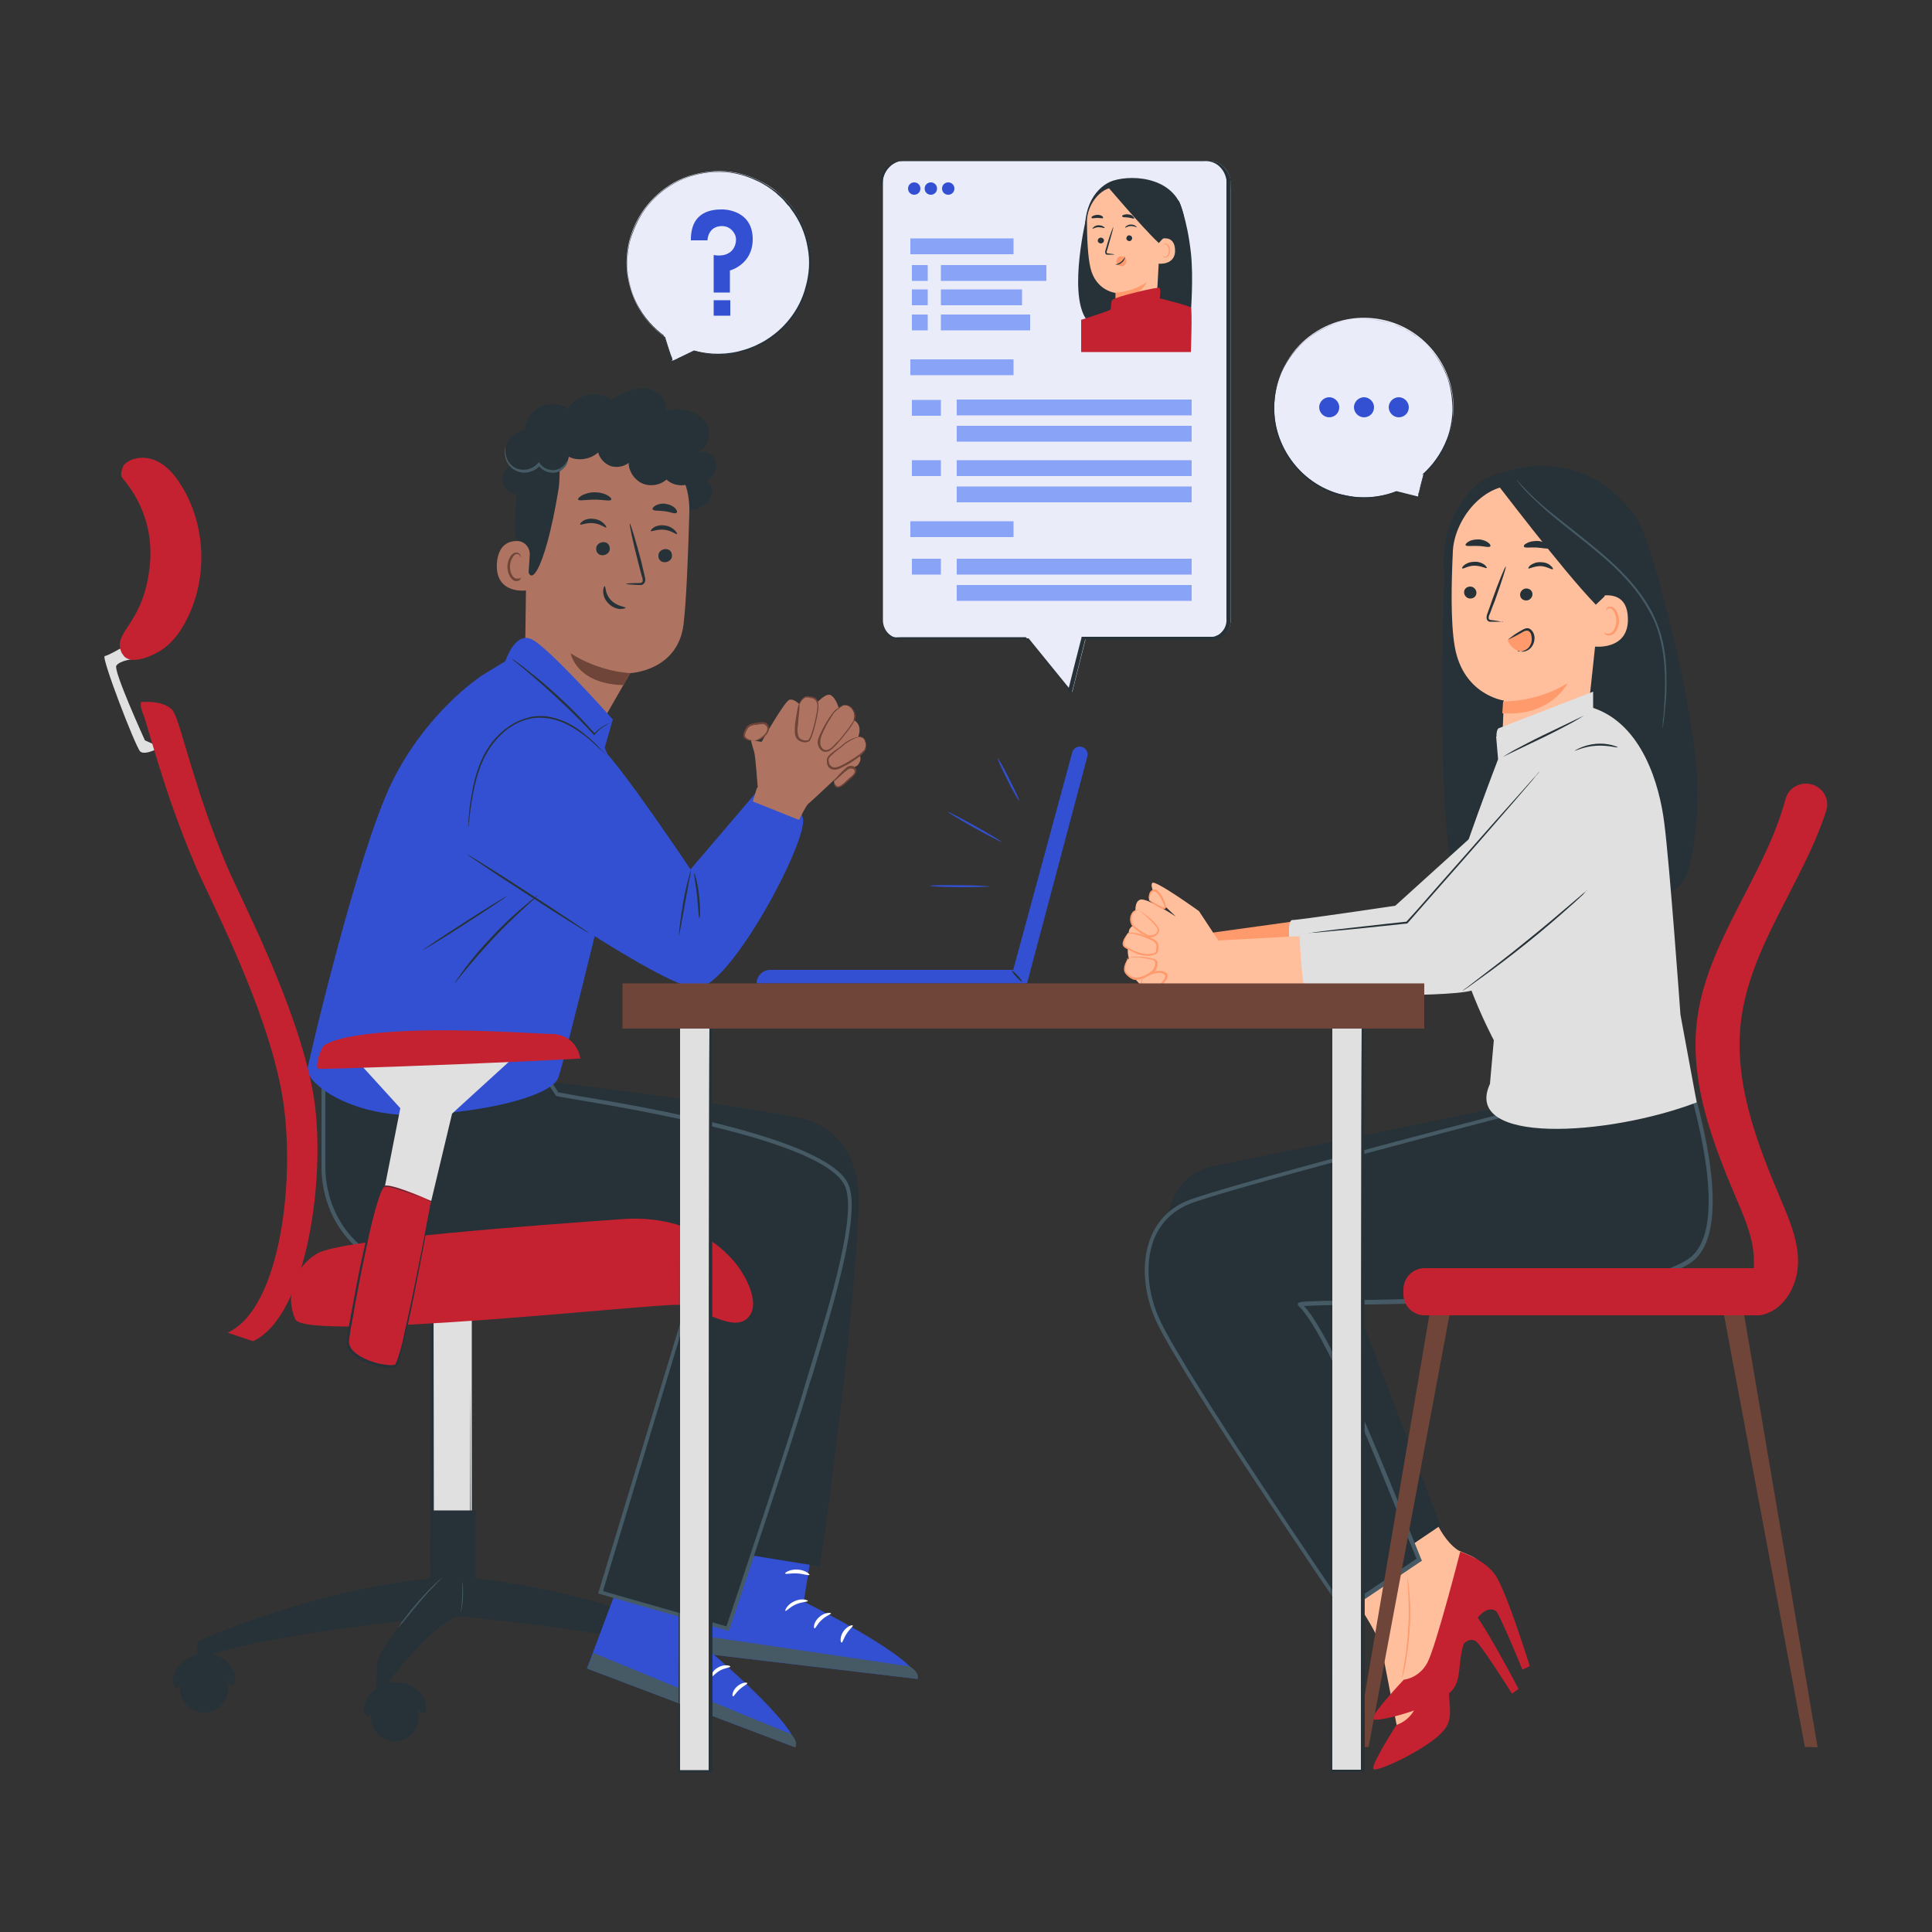 <?xml version="1.0" encoding="UTF-8"?>
<svg id="Speech_Bubble" xmlns="http://www.w3.org/2000/svg" version="1.1" viewBox="0 0 500 500">
  <rect x="0" y="0" width="500" height="500" fill="#333333" stroke="none"/>
  <!-- Generator: Adobe Illustrator 29.0.0, SVG Export Plug-In . SVG Version: 2.1.0 Build 186)  -->
  <defs>
    <style>
      .st0 {
        fill: #c52231;
      }

      .st1 {
        fill: #263238;
      }

      .st2 {
        fill: #fff;
      }

      .st3 {
        fill: #e0e0e0;
      }

      .st4 {
        fill: #89a3f7;
      }

      .st5 {
        fill: #ae7461;
      }

      .st6 {
        fill: #455a64;
      }

      .st7 {
        fill: #6f4439;
      }

      .st8 {
        fill: #ffbf9d;
      }

      .st9 {
        fill: #eaecf9;
      }

      .st10 {
        fill: #3250d1;
      }

      .st11 {
        fill: #ebebeb;
      }

      .st12 {
        fill: #ff9a6c;
      }

      .st13 {
        fill: #ff725e;
      }
    </style>
  </defs>
  <g>
    <g>
      <path class="st9" d="M228.5,47.6v112.9c0,2.6,2,4.7,4.4,4.7h33.3l11.3,13.9,3.5-13.9h33.1c2.4,0,4.4-2.1,4.4-4.7V47.6c0-3.3-2.5-6-5.6-6h-78.9c-3.1,0-5.6,2.7-5.6,6Z"/>
      <path class="st1" d="M228.5,47.6s0,0,0-.3c0-.2,0-.5,0-.8.1-.7.4-1.9,1.4-3,.5-.6,1.1-1.1,1.9-1.5.8-.4,1.8-.5,2.9-.5,2.1,0,4.6,0,7.3,0,11,0,27,0,46.7,0,4.9,0,10.1,0,15.5,0,2.7,0,5.4,0,8.2,0,1.4,0,2.9.4,4,1.4,1.1,1,1.9,2.4,2.1,3.8.1.8,0,1.5,0,2.2,0,.7,0,1.5,0,2.2,0,1.5,0,3,0,4.5,0,3,0,6,0,9.1,0,6.2,0,12.5,0,19.1,0,13,0,26.7,0,40.9,0,7.1,0,14.3,0,21.6,0,3.7,0,7.4,0,11.1v2.8c0,.9-.1,2-.6,2.8-.5.9-1.2,1.6-2.1,2.1-.4.2-.9.4-1.4.4-.5,0-1,0-1.4,0-11,0-21.8,0-32.3,0l.2-.2c-1.2,4.7-2.3,9.4-3.5,13.9v.5c-.1,0-.4-.4-.4-.4-3.9-4.8-7.6-9.4-11.3-13.9h.2c-11.1,0-21.9,0-32.2,0-.6,0-1.3,0-2,0-.7-.1-1.3-.4-1.8-.8-1.1-.8-1.8-2-2-3.3,0-.7,0-1.3,0-1.9,0-.6,0-1.2,0-1.9,0-1.2,0-2.5,0-3.7,0-4.9,0-9.7,0-14.3,0-18.6,0-34.9,0-48.6,0-13.6,0-24.4,0-31.9,0-3.7,0-6.6,0-8.5,0-1,0-1.7,0-2.2,0-.5,0-.7,0-.7,0,0,0,.3,0,.7,0,.5,0,1.2,0,2.2,0,1.9,0,4.8,0,8.5,0,7.4,0,18.3,0,31.9,0,13.6,0,30,0,48.6,0,4.6,0,9.4,0,14.3,0,2.4,0,5,0,7.4.2,1.2.8,2.3,1.8,3,.5.4,1.1.6,1.6.7.6.1,1.2,0,1.9,0,10.3,0,21,0,32.2,0h.1s0,0,0,0c3.7,4.5,7.5,9.2,11.3,13.9h-.4c1.1-4.5,2.3-9.1,3.5-13.8v-.2s.2,0,.2,0c10.5,0,21.3,0,32.3,0,.5,0,.9,0,1.4,0,.4,0,.9-.2,1.3-.4.8-.4,1.4-1.1,1.8-1.8.4-.8.6-1.7.5-2.6v-2.8c0-3.7,0-7.4,0-11.1,0-7.3,0-14.5,0-21.6,0-14.2,0-27.9,0-40.9,0-6.5,0-12.9,0-19.1,0-3.1,0-6.1,0-9.1,0-1.5,0-3,0-4.5,0-.7,0-1.5,0-2.2,0-.7,0-1.5,0-2.1-.2-1.4-.9-2.7-1.9-3.6-1-.9-2.4-1.4-3.8-1.3-2.8,0-5.5,0-8.2,0-5.4,0-10.5,0-15.5,0-19.7,0-35.7,0-46.7,0-2.8,0-5.2,0-7.3,0-1.1,0-2,0-2.8.4-.8.4-1.4.9-1.9,1.4-1,1.1-1.3,2.2-1.4,2.9-.1.7-.1,1.1-.1,1.1Z"/>
    </g>
    <path class="st10" d="M238.2,48.8c0,.9-.7,1.6-1.6,1.6s-1.6-.7-1.6-1.6.7-1.6,1.6-1.6,1.6.7,1.6,1.6Z"/>
    <path class="st10" d="M242.5,48.8c0,.9-.7,1.6-1.6,1.6s-1.6-.7-1.6-1.6.7-1.6,1.6-1.6,1.6.7,1.6,1.6Z"/>
    <path class="st10" d="M247,48.8c0,.9-.7,1.6-1.6,1.6s-1.6-.7-1.6-1.6.7-1.6,1.6-1.6,1.6.7,1.6,1.6Z"/>
    <rect class="st4" x="235.6" y="61.7" width="26.7" height="4.1"/>
    <rect class="st4" x="235.6" y="93" width="26.7" height="4.1"/>
    <rect class="st4" x="235.6" y="134.9" width="26.7" height="4.1"/>
    <rect class="st4" x="243.5" y="68.6" width="27.3" height="4.1"/>
    <rect class="st4" x="236" y="68.6" width="4.1" height="4.1"/>
    <rect class="st4" x="247.6" y="125.9" width="60.8" height="4.1"/>
    <rect class="st4" x="247.6" y="119.1" width="60.8" height="4.1"/>
    <rect class="st4" x="236" y="119.1" width="7.5" height="4.1"/>
    <rect class="st4" x="247.6" y="151.4" width="60.8" height="4.1"/>
    <rect class="st4" x="247.6" y="144.6" width="60.8" height="4.1"/>
    <rect class="st4" x="236" y="144.6" width="7.5" height="4.1"/>
    <rect class="st4" x="247.6" y="110.2" width="60.8" height="4.1"/>
    <rect class="st4" x="247.6" y="103.4" width="60.8" height="4.1"/>
    <rect class="st4" x="236" y="103.5" width="7.5" height="4.1"/>
    <rect class="st4" x="243.5" y="74.9" width="21" height="4.1"/>
    <rect class="st4" x="236" y="74.9" width="4.1" height="4.1"/>
    <rect class="st4" x="243.5" y="81.4" width="23.1" height="4.1"/>
    <rect class="st4" x="236" y="81.4" width="4.1" height="4.1"/>
    <g>
      <rect class="st11" x="281" y="64" width="27.2" height="27.2"/>
      <path class="st1" d="M305.1,52s2.1,4.5,3.1,13.4c.7,6.3,0,15.2,0,15.2,0,0-26.9,2.4-27.3,1.7-4.4-7.1.3-26.3.3-26.3l24-4Z"/>
      <g>
        <path class="st1" d="M305.6,64.2c-2,6.2-6.7,9.1-6.7,9.1,0,0-14.3,3.8-17.1-6.8-2.8-10.5.6-16.7,4.8-19.1,3.5-2.1,14.9-2.6,18.7,5.1,0,0,2.9,6,.3,11.8Z"/>
        <g>
          <g>
            <path class="st8" d="M298.7,51.1l-7.8-3-2,.3c-4.5,0-7.6,5.1-7.6,8.8,0,4.1.2,9.1.9,12.1,1.4,6,6.5,6.5,6.5,6.5,0,0,0,5,0,7l10.5-2.5,1.5-27.1c0-1.1-.9-2-2.1-2Z"/>
            <path class="st12" d="M288.8,75.7s4.1,0,8-2.7c0,0-1.9,4.4-8,4.2v-1.5Z"/>
          </g>
          <path class="st1" d="M284.1,62.3c0,.4.4.7.8.7.4,0,.8-.3.8-.8,0-.4-.4-.7-.8-.7-.4,0-.8.3-.8.8Z"/>
          <path class="st1" d="M282.8,59.2c.1,0,.7-.4,1.5-.4.8,0,1.5.3,1.6.2,0,0,0-.2-.4-.4-.3-.2-.7-.3-1.3-.3-.5,0-1,.3-1.2.5-.2.2-.3.4-.3.4Z"/>
          <path class="st1" d="M288.3,65.8s-.5-.1-1.4-.2c-.2,0-.4,0-.5-.2,0-.2,0-.4.1-.6.2-.5.3-1.1.5-1.7.7-2.4,1.2-4.3,1.1-4.4,0,0-.8,1.9-1.5,4.3-.2.6-.3,1.2-.5,1.7,0,.2-.2.5,0,.9,0,.2.2.3.4.3.1,0,.3,0,.4,0,.9,0,1.4,0,1.4,0Z"/>
          <path class="st1" d="M282.5,56.4c.2.2.8,0,1.5,0,.8,0,1.4.2,1.5,0,0,0,0-.3-.3-.5-.3-.2-.7-.3-1.2-.3-.5,0-1,.2-1.2.3-.3.2-.4.4-.3.5Z"/>
          <path class="st1" d="M293,61.6c0,.4-.3.8-.7.8-.4,0-.8-.3-.8-.7,0-.4.3-.8.7-.8.4,0,.8.3.8.7Z"/>
          <path class="st1" d="M294.2,58.8c0,.1-.7-.3-1.5-.3-.8,0-1.4.5-1.5.4,0,0,0-.2.3-.4.3-.2.7-.4,1.2-.4.5,0,1,.2,1.2.4.3.2.4.4.3.4Z"/>
          <path class="st1" d="M293.6,56.5c-.2.2-.8-.1-1.6-.2-.8-.1-1.4,0-1.6-.3,0-.1,0-.3.4-.4.3-.1.8-.2,1.3-.1.5,0,1,.3,1.2.6.2.2.3.4.2.5Z"/>
          <g>
            <path class="st8" d="M299.6,63.5c0-.5.4-1.6.9-1.7,1.2-.3,3.4-.3,3.6,2.7.3,4.2-4.3,3.8-4.3,3.7,0,0,0-3.2-.1-4.7Z"/>
            <path class="st12" d="M301.1,66.4s0,0,.2,0c.1,0,.3,0,.5,0,.4-.2.7-.9.7-1.7,0-.4-.1-.7-.3-1-.1-.3-.4-.5-.6-.5-.2,0-.4.1-.4.2,0,.1,0,.2,0,.2,0,0,0,0,0-.2,0,0,0-.2.1-.3,0,0,.2-.1.4-.1.3,0,.6.3.8.6.2.3.3.7.3,1.1,0,.8-.3,1.7-.9,1.9-.3,0-.5,0-.7,0-.1,0-.2-.2-.2-.2Z"/>
          </g>
          <path class="st1" d="M300.9,61.8l-1,1.1c-4.6-4.3-14.2-15.8-13.7-15.1,0,0,3.6-.7,7-.1,3.4.5,9.9,2.2,9.8,6.2,0,4-2.1,8-2.1,8Z"/>
        </g>
        <path class="st12" d="M288.9,67.7c0,.7.7,1.2,1.4,1.2.7,0,1.2-.7,1.2-1.4,0-.7-.7-1.2-1.4-1.2-.7,0-1.2.7-1.2,1.4Z"/>
        <path class="st1" d="M291.2,66.3c0,0-.3.8-1,1.4-.7.6-1.5.7-1.5.8,0,0,.2,0,.5,0,.3,0,.8-.2,1.2-.6.4-.3.6-.8.7-1.1.1-.3,0-.5,0-.5Z"/>
      </g>
      <path class="st0" d="M279.7,82.8s7.2-2.3,7.6-2.6c.4-.3,0-1.8.6-2.6.7-.8,12-3.5,12.2-3.1.4,1,0,2.7,0,2.7,0,0,7.7,1.9,8.1,2.4.4.5,0,11.5,0,11.5h-28.4v-8.4Z"/>
    </g>
  </g>
  <g>
    <path class="st10" d="M256.3,229.4c0,.1-3.5.2-7.8.2-4.3,0-7.8-.2-7.8-.4,0-.1,3.5-.2,7.8-.1,4.3,0,7.8.2,7.8.4Z"/>
    <path class="st10" d="M259.2,217.9c0,.1-3.2-1.5-7.1-3.7-3.8-2.1-6.9-4-6.8-4.1,0-.1,3.2,1.5,7.1,3.7,3.8,2.1,6.9,4,6.8,4.1Z"/>
    <path class="st10" d="M263.7,207.2c-.1,0-1.5-2.3-3-5.4-1.5-3-2.7-5.5-2.5-5.6.1,0,1.5,2.3,3,5.4,1.5,3,2.7,5.5,2.5,5.6Z"/>
  </g>
  <g>
    <path class="st10" d="M265.8,254.5h-70c0-1.9,1.6-3.5,3.5-3.5h66.5v3.5Z"/>
    <path class="st10" d="M265.8,254.5l15.6-58.7c.3-1.1-.3-2.2-1.4-2.5h0c-1.1-.3-2.2.3-2.5,1.4l-16.2,59.7h4.6Z"/>
    <path class="st1" d="M264.5,254.1c-.1,0-.8-.5-1.5-1.3-.7-.8-1.2-1.5-1.1-1.6.1,0,.8.5,1.5,1.3.7.8,1.2,1.5,1.1,1.6Z"/>
  </g>
  <g>
    <g>
      <path class="st9" d="M367,128.5l-5.6-1.4c-4.3,1.7-9.2,2.1-14.1.9-11.1-2.8-18.6-13.4-17.4-24.8,1.4-14.3,15.2-23.8,29-20.2,11.1,2.9,18.5,13.8,17.1,25.2-.7,5.8-3.5,10.8-7.5,14.4h0s-1.5,5.8-1.5,5.8Z"/>
      <path class="st1" d="M367,128.5s0-.1,0-.4c0-.3.2-.6.3-1.1.2-1,.6-2.4,1.1-4.3h0c0,0,0,0,0,0l-.4.2.3-.3c2.1-1.9,4.6-4.9,6.2-9.1.8-2.1,1.3-4.6,1.4-7.2,0-2.6-.3-5.4-1.2-8.2-1-2.8-2.5-5.5-4.7-7.9-1-1.2-2.3-2.3-3.6-3.3-.3-.2-.7-.5-1.1-.7-.4-.2-.7-.5-1.1-.7-.8-.4-1.5-.8-2.3-1.1-3.2-1.4-6.8-2-10.5-1.8-3.7.2-7.3,1.4-10.6,3.4-3.3,2-6,4.8-7.9,8-1.9,3.2-2.9,6.7-3.1,10.2-.2,3.5.3,6.9,1.6,9.9,1.2,3,3,5.6,5.1,7.8,2.1,2.1,4.4,3.7,6.8,4.8.6.2,1.2.5,1.8.7.6.2,1.2.4,1.8.5,1.2.3,2.4.5,3.5.7,4.5.5,8.3-.4,10.9-1.4h0s0,0,0,0c1.8.5,3.2.8,4.1,1.1.5.1.8.2,1.1.3.2,0,.4.1.4.1,0,0-.1,0-.4,0-.3,0-.6-.1-1.1-.3-1-.2-2.4-.6-4.2-1h0c-2.6,1-6.4,2-10.9,1.5-1.1-.1-2.3-.3-3.5-.6-.6-.2-1.2-.3-1.8-.5-.6-.2-1.2-.5-1.8-.7-2.4-1.1-4.8-2.7-6.9-4.8-2.1-2.1-3.9-4.8-5.1-7.8-1.3-3-1.8-6.5-1.6-10,.2-3.5,1.3-7.1,3.1-10.4,1.9-3.2,4.7-6,8-8.1,3.3-2,7-3.2,10.7-3.4,3.7-.2,7.4.5,10.6,1.8.8.3,1.6.8,2.3,1.2.4.2.7.5,1.1.7.4.2.7.5,1.1.7,1.3,1,2.6,2.1,3.7,3.4,2.2,2.4,3.8,5.2,4.7,8,1,2.8,1.3,5.7,1.2,8.3,0,2.7-.7,5.1-1.4,7.2-1.6,4.3-4.2,7.3-6.3,9.2h0c0,0,0-.1,0-.1h.1c0,0,0,0,0,0-.5,1.9-.9,3.3-1.2,4.3-.1.5-.2.8-.3,1.1,0,.2-.1.4-.1.4Z"/>
    </g>
    <path class="st10" d="M346.6,105.4c0,1.5-1.2,2.6-2.6,2.6s-2.6-1.2-2.6-2.6,1.2-2.6,2.6-2.6,2.6,1.2,2.6,2.6Z"/>
    <path class="st10" d="M355.6,105.4c0,1.5-1.2,2.6-2.6,2.6s-2.6-1.2-2.6-2.6,1.2-2.6,2.6-2.6,2.6,1.2,2.6,2.6Z"/>
    <path class="st10" d="M364.6,105.4c0,1.5-1.2,2.6-2.6,2.6s-2.6-1.2-2.6-2.6,1.2-2.6,2.6-2.6,2.6,1.2,2.6,2.6Z"/>
  </g>
  <g>
    <path class="st9" d="M175.5,92.7c1-.4,2.4-1.1,4.2-1.9,2.8.8,6.8,1.4,11.3.4,1.1-.2,2.3-.6,3.5-1,.6-.2,1.2-.5,1.8-.8.6-.3,1.2-.6,1.8-.9,2.3-1.4,4.6-3.3,6.5-5.7,1.9-2.4,3.4-5.3,4.3-8.5.9-3.2,1.2-6.8.6-10.3-.6-3.5-2.1-7.1-4.3-10.1l-.4-.6-.5-.5-1-1.1c-.7-.7-1.4-1.3-2.1-2-1.5-1.2-3.2-2.3-5-3.1-3.5-1.7-7.4-2.5-11.2-2.3-3.8.2-7.4,1.2-10.5,2.9-3.1,1.7-5.7,4.1-7.7,6.8-2,2.7-3.3,5.7-4,8.6-.7,3-.8,5.9-.4,8.6.4,2.7,1.2,5.1,2.2,7.2,2,4.2,4.9,7,7.3,8.7.7,2,1.2,3.6,1.5,4.7.2.5.3.9.4,1.2,0,.3.1.4.1.4,0,0,.1,0,.4-.1.3-.1.6-.3,1.1-.5Z"/>
    <path class="st10" d="M178.8,62.2h4.3s0-3.6,3.7-3.7c1.9,0,2.9,1.2,3.4,2.2.5,1.1.3,2.4-.3,3.5-.7,1.2-2.3,2.3-5.2,1.8v9.7h4.2v-5.7s5.9-1.5,5.9-8.1-5.6-7.7-8-7.7-8.1.4-8,8Z"/>
    <rect class="st10" x="184.7" y="77.7" width="4.3" height="4"/>
    <path class="st1" d="M174.1,93.4s0-.1-.1-.4c0-.3-.2-.7-.4-1.2-.4-1.1-.9-2.7-1.5-4.7,0,0,0,0,0-.1,0,0,0,0,0,0,0,0,0,0,0,0v.2c-2.5-1.7-5.4-4.5-7.4-8.7-1-2.1-1.8-4.5-2.2-7.2-.4-2.7-.3-5.6.4-8.6.7-3,2-5.9,4-8.6,2-2.7,4.5-5.1,7.7-6.8,3.1-1.7,6.7-2.8,10.5-2.9,3.8-.2,7.7.6,11.2,2.3,1.8.8,3.4,2,5,3.1.7.7,1.5,1.3,2.1,2l1,1.1.5.5.4.6c2.3,3.1,3.7,6.6,4.3,10.1.7,3.6.3,7.1-.6,10.3-.9,3.2-2.4,6.1-4.3,8.5-1.9,2.4-4.2,4.3-6.5,5.7-.6.3-1.2.6-1.8.9-.6.3-1.2.5-1.8.8-1.2.5-2.4.8-3.5,1-4.6,1-8.6.4-11.4-.4h0c-1.8.8-3.2,1.5-4.2,1.9-.5.2-.8.4-1.1.5-.2.1-.4.2-.4.1,0,0,.1,0,.4-.2.3-.1.6-.3,1.1-.5,1-.5,2.3-1.1,4.1-2,0,0,0,0,0,0,2.8.8,6.7,1.3,11.3.3,1.1-.3,2.3-.6,3.5-1.1.6-.2,1.2-.5,1.8-.8.6-.3,1.2-.6,1.7-.9,2.3-1.4,4.5-3.2,6.4-5.6,1.9-2.4,3.4-5.2,4.2-8.4.9-3.2,1.2-6.7.5-10.2-.6-3.5-2-6.9-4.3-9.9l-.4-.6-.5-.5-.9-1.1c-.6-.7-1.4-1.3-2.1-2-1.5-1.2-3.1-2.3-4.9-3.1-3.5-1.7-7.3-2.5-11-2.3-3.7.2-7.3,1.2-10.3,2.9-3.1,1.7-5.6,4-7.6,6.7-1.9,2.6-3.2,5.6-4,8.5-.7,2.9-.8,5.8-.5,8.4.4,2.6,1.1,5.1,2.1,7.1,2,4.2,4.9,7,7.2,8.7,0,0,0,0,0,.1,0,0,0,0-.1,0,0,0,0,0,0,0h.1c.6,1.9,1.1,3.5,1.4,4.6.2.5.3.9.4,1.2,0,.3.1.4.1.4Z"/>
  </g>
  <g>
    <g>
      <path class="st8" d="M358.9,398.5c-.3.1,4,9.6,10.2,12.4.9.4,5.7.9,6.1,2.4.4,1.5-7,29.3-8.9,31.3-1.9,2-4.6,3.1-4.6,3.1,0,0-2.9-14.7-4-20.5-1.1-5.8-11.4-19.3-11.4-19.3l12.5-9.5Z"/>
      <path class="st0" d="M370,411.2c.5.1,6.3.8,9.9,4.2,3.6,3.4,13.1,21.7,13.1,21.7l-1.7,1.2s-8.2-13-9.4-13.6c-1.1-.7-4-.8-6.2,7-2.2,7.8,1.6,12.1-2.3,16.4-3.8,4.4-17.3,10.8-18,9.7-.6-1.1,6-11.4,6-11.4,0,0,3.8-1,5.3-5.4,1.4-4.5,3.2-29.8,3.2-29.8Z"/>
    </g>
    <g>
      <path class="st8" d="M369.4,387.1c-.3,0,2.2,10.1,7.8,14,.8.6,5.5,1.9,5.6,3.4.1,1.6-12.1,27.6-14.4,29.2-2.2,1.7-5,2.2-5,2.2,0,0-.2-15-.2-20.9,0-5.9-7.7-21-7.7-21l14-7.1Z"/>
      <path class="st0" d="M378,401.6c.4.2,6,1.9,8.9,5.9,2.9,4,9,23.7,9,23.7l-1.9.9s-5.8-14.2-6.8-15.1c-1-.8-3.8-1.5-7.3,5.8-3.6,7.2-.6,12.1-5.2,15.7-4.5,3.6-19,7.6-19.4,6.3-.4-1.2,8-10.1,8-10.1,0,0,3.9-.3,6.1-4.4,2.2-4.1,8.5-28.7,8.5-28.7Z"/>
    </g>
    <g>
      <path class="st1" d="M314,301.8l71.7-14.7,2.3-16.2,5.5,1.2,2.1,43.1-47,16.3,24.2,63.3-15.4,10.4s-49.9-70.3-53.6-78.2c-3.7-7.8-2.4-22.4,10.1-25.2Z"/>
      <g>
        <path class="st1" d="M432.4,265.6s19.6,51.1,4.6,60.9c-19.6,12.7-102.1,9.8-100.6,11.3,7.6,7.4,21.9,44.1,30.8,66l-19.5,13.1s-40.4-59-47.9-74.4c-5-10.4-5.2-25.5,7.1-30.9,7.8-3.4,81.1-22.5,81.1-22.5l-.2-18,44.5-5.3Z"/>
        <path class="st6" d="M347.7,417.4l-.3-.4c-.4-.6-40.5-59.2-47.9-74.5-3.5-7.2-4.2-15.5-1.9-21.7,1.7-4.6,4.8-7.9,9.3-9.9,7.5-3.3,74.5-20.8,80.8-22.4l-.2-18.1h.4c0,0,44.9-5.4,44.9-5.4v.4c.9,2.1,19.7,51.6,4.6,61.5-14.7,9.6-64.1,10.4-87.9,10.8-5.4,0-10.2.2-12,.3,7,7.7,18.8,36.9,27.4,58.3,1,2.5,2,5,2.9,7.2l.2.4-20.2,13.6ZM388.5,271.3v18c.1,0-.2,0-.2,0-.7.2-73.4,19.1-81,22.5-4.2,1.9-7.2,5-8.8,9.3-2.2,6-1.5,14,1.9,21,7,14.5,43.9,68.7,47.5,73.9l18.7-12.6c-.9-2.2-1.8-4.4-2.8-6.8-8.8-22-21-52.1-27.7-58.6l-.2-.2v-.4c.3-.6.8-.6,13.5-.9,23.7-.4,73-1.2,87.4-10.6,13.8-9-3-55.3-4.7-59.9l-43.7,5.2Z"/>
      </g>
    </g>
    <path class="st1" d="M373.8,149c-.2-2.8-.2-5.9.3-9h0s0,0,0,0c.7-4.5,3-8.6,5.8-12.2,2.3-3,5.7-4.9,9.5-5.7,3.7-.8,5.9-1.8,11-1.5,9.1.5,16.6,4.9,22.1,12.1,1.7,2.3,3.1,5.1,3.9,8,1.6,4,14.2,47.5,12.8,68.5-1.3,19-3.4,22.1-11.8,22.3-8.4.2-42.9,8.6-49.8-1.2-5.4-7.8-4.5-60.1-3.8-81.4Z"/>
    <g>
      <g>
        <path class="st8" d="M412,132.2l-15.5-6.9-4.1.3c-9.3-.3-16.1,9.6-16.4,17.1-.4,8.3-.6,18.5.5,24.7,2.2,12.5,12.7,13.9,12.7,13.9,0,0-.4,10.2-.6,14.3l21.6-3.9,5.9-55.2c0-2.3-1.7-4.2-4-4.4Z"/>
        <path class="st12" d="M389,181.5s8.4.4,16.7-4.7c0,0-4.3,8.7-16.9,7.8l.2-3Z"/>
      </g>
      <path class="st1" d="M378.9,153.3c0,.8.7,1.6,1.6,1.6.9,0,1.6-.6,1.6-1.5,0-.8-.7-1.6-1.6-1.6-.9,0-1.6.6-1.6,1.5Z"/>
      <path class="st1" d="M378.5,147.1c.2.2,1.4-.7,3.1-.7,1.7,0,3,.8,3.2.6,0,0-.1-.5-.7-.9-.5-.4-1.5-.8-2.6-.7-1.1,0-2,.4-2.5.8-.5.4-.7.8-.6.9Z"/>
      <path class="st1" d="M389,161c0,0-1.1-.3-2.8-.5-.4,0-.9-.1-.9-.4-.1-.3,0-.8.3-1.3.4-1.1.8-2.2,1.3-3.4,1.7-4.8,3-8.8,2.8-8.8-.2,0-1.8,3.8-3.5,8.6-.4,1.2-.8,2.3-1.2,3.4-.2.5-.4,1.1-.2,1.7.1.3.5.6.7.6.3,0,.5,0,.7,0,1.8,0,2.8,0,2.8,0Z"/>
      <path class="st1" d="M379.3,141.1c.3.4,1.6.1,3.2.2,1.5,0,2.8.5,3.2.1.1-.2,0-.6-.6-1-.5-.4-1.5-.8-2.5-.8-1.1,0-2,.2-2.6.6-.6.4-.8.7-.7.9Z"/>
      <path class="st1" d="M396.6,153.8c0,.8-.7,1.6-1.6,1.6-.9,0-1.6-.6-1.6-1.5,0-.8.7-1.6,1.6-1.6.9,0,1.6.6,1.6,1.5Z"/>
      <path class="st1" d="M401.8,147.3c-.2.2-1.4-.7-3.1-.8-1.7,0-3,.8-3.2.6,0,0,.1-.5.7-.9.6-.4,1.5-.8,2.6-.7,1.1,0,2,.4,2.5.9.5.4.7.8.6.9Z"/>
      <path class="st1" d="M401,141.8c-.3.4-1.7,0-3.3-.1-1.6-.1-3,.2-3.3-.2-.1-.2,0-.6.7-.9.6-.4,1.6-.6,2.7-.6,1.1,0,2,.4,2.6.8.6.4.7.8.6,1Z"/>
      <g>
        <path class="st8" d="M412.4,157.5c0-.9,1-3.1,1.9-3.3,2.5-.4,6.9-.3,7,5.9.2,8.5-9.2,7.3-9.2,7.1,0-.2.3-6.5.3-9.7Z"/>
        <path class="st12" d="M415.2,163.7s.2.1.4.2c.2.1.7.2,1.1,0,.9-.3,1.6-1.8,1.6-3.3,0-.8-.2-1.5-.5-2.1-.3-.6-.7-1-1.1-1.1-.5,0-.8.2-.9.4-.1.2,0,.4,0,.4,0,0-.2-.1-.1-.5,0-.2.1-.4.3-.5.2-.2.5-.3.8-.2.7,0,1.3.6,1.6,1.3.4.7.6,1.5.6,2.4,0,1.7-.9,3.3-2.1,3.7-.6.2-1.1,0-1.4-.2-.3-.2-.3-.4-.3-.4Z"/>
      </g>
      <path class="st1" d="M415.3,154.3l-2.3,2.2c-9-9.3-26.3-32.4-25.4-31,0,0,6.5-2.4,13.4-.9,6.9,1.5,19.9,5.5,19.4,13.6-.5,8.2-5.2,16.1-5.2,16.1Z"/>
    </g>
    <path class="st12" d="M396.3,163.7c-.2-.4-.6-.8-1-.8-.4,0-.9.2-1.3.4-1.1.6-2.7,1.7-3.8,2.4.2,1.1,1.9,2.7,3,2.8s2.4-.5,3-1.4c.6-1,.6-2.3,0-3.3Z"/>
    <g>
      <polygon class="st7" points="470.4 452.2 467.1 452.1 446 339.4 451.1 338.6 470.4 452.2"/>
      <polygon class="st7" points="350.9 452.2 354.2 452.1 375.3 339.4 370.2 338.6 350.9 452.2"/>
      <path class="st0" d="M453.9,328.3c0-.3,0-.6,0-.9.3-5.9-2.1-11.5-4.4-16.9-6.2-14.5-12.1-30-10.4-45.7,2.3-20.8,17.6-37.9,23-58,.6-2.4,2.8-4,5.3-4h0c3.7,0,6.4,3.6,5.2,7.1-6.1,18.8-19.9,35.2-22.1,54.9-1.7,15.7,4.2,31.1,10.4,45.7,2.3,5.4,4.7,11.1,4.4,16.9-.3,5.9-4,12.1-9.9,13h-86.7c-3,0-5.5-2.4-5.5-5.5v-1.2c0-3,2.4-5.5,5.5-5.5h85.1Z"/>
    </g>
    <path class="st1" d="M380.4,215.4c.1,0-.4,1.9-1.2,4.2-.8,2.3-1.6,4.1-1.7,4-.1,0,.4-1.9,1.2-4.2.8-2.3,1.6-4.1,1.7-4Z"/>
    <g>
      <path class="st12" d="M312.1,241.6l41.9-5.8,7.9.7,16.2-3.3s-23.6,17.8-27.1,17.9c-3.5,0-40.5-1.1-40.5-1.1l1.6-8.4Z"/>
      <path class="st3" d="M334.1,246.3s-1.4-8.2.4-8.2,26.6-3.7,26.6-3.7l20-18.1-2.4,27.2-44.9,3.8"/>
      <path class="st3" d="M387.2,190.6l.5,5.9s-10.1,26.3-11.5,33.3c-3,14.5,10.4,39.4,10.4,39.4l-1,11.3c-7.3,15.8,30.4,13.6,53.5,4.8l-4.2-22.7s-2.8-39.1-4.2-49.7c-1.2-9.6-5.6-25.4-18.4-29.7v-4.2l-24.5,9.5c-.4.3-.6,1.6-.5,2.1Z"/>
      <path class="st8" d="M354.1,241.3l-38.8,2.1-5-7.6s-11.4-8.2-12.1-7.3c-.7.9,1.1,3.9,1.1,3.9l5,4.8s-7.3-4.8-9.1-4.4-1.3,3.8-1.3,3.8v2.7c0,0-2.7.5-1.5,3.8,0,0-1.2,3.1,0,5.5,0,0-.8,1.6,1,4.2,1.7,2.6,4.6,4.1,4.6,4.1,0,0,66.7,1.2,70.6-1s45.4-37.2,45.4-37.2c0-1.2-10.4-19.5-10.4-19.5,0,0-35.1,41.5-36.5,41.5-1.4,0-13,.6-13,.6Z"/>
      <g>
        <path class="st8" d="M294.6,235.4s-1.3,0-1.8,1.3c-.5,1.3,0,2,.1,2.5.2.5,2.8,2.4,4.1,2.9,1.3.5,3-.6,2.6-1.9-.4-1.2-5.1-4.9-5.1-4.9Z"/>
        <path class="st12" d="M294.6,235.4c0,0,1,.6,2.5,1.8.7.6,1.6,1.3,2.4,2.4.2.3.4.6.5,1,0,.4-.1.8-.4,1.1-.5.6-1.3,1-2.1.9-.4,0-.8-.2-1.1-.4-.3-.2-.6-.4-.9-.5-.6-.4-1.1-.8-1.6-1.2-.2-.2-.5-.4-.7-.6-.1-.1-.2-.2-.3-.4-.1-.2-.1-.3-.2-.4-.2-.5-.3-1.1-.2-1.6,0-.5.3-.9.5-1.3.2-.3.5-.5.8-.6.5-.2.8-.2.8-.1,0,0-.3,0-.7.3-.5.2-.9.8-1,1.8,0,.4,0,.9.2,1.4.1.5.7.8,1.1,1.2.5.4,1,.7,1.6,1.1.6.3,1.2.8,1.8.8.6,0,1.3-.2,1.7-.7.2-.2.3-.5.3-.8,0-.3-.2-.5-.3-.7-.8-1-1.6-1.7-2.3-2.4-1.4-1.3-2.3-2.1-2.3-2.1Z"/>
      </g>
      <g>
        <path class="st8" d="M291.7,241.8s-1.1,1.4-1,2.4c0,1,.8,1,3,2.1,2.2,1.1,5.6,1.1,5.8-.3.2-1.4.4-2.2-1.4-3.1s-5.6-2.3-6.4-1.2Z"/>
        <path class="st12" d="M291.7,241.8s0,0,.1-.2c.1,0,.4-.2.7-.2.6,0,1.5,0,2.5.3,1,.3,2.2.7,3.5,1.3.3.2.7.4.9.7.3.3.4.8.4,1.2,0,.4,0,.8-.1,1.2,0,.5-.6.9-1,1-.8.3-1.7.3-2.4.2-.8,0-1.5-.3-2.2-.5-.7-.3-1.2-.6-1.8-.9-.6-.3-1.1-.5-1.5-.9-.4-.5-.3-1.1-.1-1.5.1-.4.3-.7.5-1,.3-.5.6-.7.6-.7,0,0-.1.3-.4.8-.1.3-.3.6-.4,1,0,.4-.2.9.1,1.2,1.6.9,4.5,2.7,7.5,1.9.3-.1.6-.3.6-.6,0-.4.1-.8.1-1.1,0-.7-.4-1.2-1-1.5-1.2-.6-2.4-1.1-3.4-1.4-1-.3-1.8-.5-2.4-.5-.6,0-.8.3-.8.2Z"/>
      </g>
      <g>
        <path class="st8" d="M291.8,248.2s-.8,1.6-.8,2.6c0,1,1,1.8,2.4,2.4.5.2,1.2.1,2,0,1.5-.4,3.3-1.5,3.6-2.1.4-1,.8-2.2-.1-2.6-1-.4-6.5-1.2-7-.2Z"/>
        <path class="st12" d="M291.8,248.2s0,0,.1-.2c.1,0,.3-.2.6-.3.6-.1,1.4-.2,2.4-.1,1,0,2.2.2,3.6.5.3,0,.8.3,1,.7.2.4,0,.8,0,1.2-.1.4-.2.7-.4,1.1-.2.4-.6.6-.9.9-.7.5-1.4.8-2.1,1.1-.7.3-1.4.5-2.2.5-.4,0-.8-.1-1-.3-.3-.1-.6-.3-.8-.5-.5-.4-.9-.8-1.1-1.3-.2-.5-.1-1.1,0-1.5.1-.4.2-.7.4-1,.2-.5.4-.8.5-.8,0,0,0,.3-.3.8,0,.3-.2.6-.3,1,0,.4-.1.8,0,1.3.2.4.6.8,1,1.1.2.2.5.3.8.4.3.1.5.2.8.2,1.3,0,2.7-.6,3.9-1.5.3-.2.6-.5.7-.7.1-.3.3-.7.4-1,0-.3.1-.7,0-.9,0-.2-.3-.4-.6-.5-1.3-.3-2.5-.5-3.5-.6-1,0-1.8-.1-2.4,0-.3,0-.5.1-.6.2-.1,0-.2.1-.2.1Z"/>
      </g>
      <g>
        <path class="st8" d="M295.6,253.5c-.1.1-.5,1.1,0,2,.6.9,1.6.6,3.1.3,1.5-.3,3.8-2.9,2.9-3.7-.9-.8-3.3-1-6.1,1.4Z"/>
        <path class="st12" d="M295.6,253.5s.1-.2.5-.5c.3-.3.8-.7,1.6-1.1.7-.4,1.7-.7,2.8-.6.3,0,.6,0,.8.2.3.1.6.2.8.6.2.4,0,.7,0,1-.1.3-.3.6-.5.8-.4.5-.8.9-1.3,1.3-.5.4-1,.7-1.5.8-.5,0-1,.2-1.5.2-.5,0-1,0-1.4-.3-.7-.6-.7-1.4-.6-1.8,0-.5.3-.7.3-.6,0,0,0,.2-.1.7,0,.4,0,1.1.6,1.5.6.4,1.5.1,2.5-.1.9-.2,1.8-1,2.5-1.9.3-.4.6-1,.4-1.3,0-.1-.3-.3-.5-.4-.2-.1-.5-.2-.7-.2-1-.1-1.9.2-2.6.5-1.4.6-2.1,1.3-2.2,1.3Z"/>
      </g>
      <g>
        <path class="st8" d="M297.4,233s-.4-2,1-2.5c1.3-.5,2.7,2.6,3.2,4.2.5,1.6-4.1-1.7-4.1-1.7Z"/>
        <path class="st12" d="M297.4,233c0,0,.7.3,1.8.9.5.3,1.2.7,1.9.9.2,0,.4,0,.3,0,0,0,0-.2-.1-.4-.1-.4-.3-.8-.5-1.2-.4-.8-.8-1.6-1.4-2.1-.3-.3-.6-.4-.8-.4-.3,0-.5.2-.7.4-.3.5-.3,1-.4,1.3,0,.3,0,.5,0,.5,0,0-.1-.2-.2-.5,0-.3,0-.9.3-1.5.2-.3.5-.6.9-.7.5-.1.9.1,1.2.4.7.6,1.1,1.4,1.5,2.3.2.4.4.9.5,1.3v.3c.1.1.2.3,0,.5-.1.3-.4.3-.5.2-.1,0-.3,0-.4,0-.8-.3-1.4-.7-1.9-1-1-.7-1.6-1.2-1.6-1.2Z"/>
      </g>
      <path class="st3" d="M336.3,241.8s.6,14.1,1.7,14.9c1,.8,40.9,1.7,44-.8,3.1-2.5,40.5-42.7,41.2-45.5.7-2.7-9.4-18-14.2-19.2-4.8-1.2-44.9,47.8-44.9,47.8l-27.7,2.8Z"/>
      <path class="st1" d="M398.6,199.5s-.2.2-.5.6c-.4.4-.9,1-1.5,1.8-1.3,1.5-3.2,3.7-5.5,6.4-4.7,5.4-11.1,12.8-18.3,20.9-3,3.4-5.9,6.7-8.6,9.8h0c0,0,0,0,0,0-7.6.8-14.1,1.5-18.8,1.9-2.3.2-4.1.4-5.4.5-.6,0-1.1,0-1.4.1-.3,0-.5,0-.5,0,0,0,.2,0,.5,0,.4,0,.8-.1,1.4-.2,1.3-.2,3.1-.4,5.4-.7,4.7-.5,11.2-1.3,18.8-2.1h-.2c2.7-2.9,5.6-6.3,8.6-9.7,7.2-8.1,13.6-15.5,18.4-20.8,2.3-2.6,4.3-4.8,5.6-6.3.6-.7,1.2-1.3,1.5-1.7.4-.4.6-.6.6-.6Z"/>
      <path class="st1" d="M418.6,193.4c0,.2-2.5-.6-5.6-.4-3.1.2-5.4,1.4-5.5,1.3,0,0,2.2-1.5,5.5-1.8,3.2-.3,5.7.8,5.7.9Z"/>
      <path class="st1" d="M410.7,230.4s-.4.4-1.1,1.2c-.8.7-1.9,1.8-3.3,3-2.8,2.5-6.7,5.9-11.2,9.5-4.5,3.6-8.6,6.7-11.7,8.9-1.5,1.1-2.8,2-3.6,2.6-.9.6-1.4.9-1.4.9,0,0,.4-.4,1.3-1,.9-.7,2.1-1.6,3.5-2.7,3-2.3,7.1-5.4,11.5-9,4.5-3.6,8.4-6.9,11.3-9.4,1.4-1.2,2.5-2.1,3.4-2.9.8-.7,1.3-1,1.3-1Z"/>
      <path class="st1" d="M409.9,185.2s-.3.2-.8.5c-.5.3-1.3.8-2.2,1.3-1.9,1-4.5,2.4-7.4,3.8-2.9,1.4-5.6,2.7-7.5,3.6-1.9.9-3.1,1.5-3.1,1.5,0,0,.3-.2.8-.5.5-.3,1.3-.8,2.2-1.3,1.9-1,4.5-2.4,7.4-3.8,2.9-1.4,5.6-2.7,7.5-3.6,1.9-.9,3.1-1.5,3.1-1.5Z"/>
    </g>
    <path class="st1" d="M392.8,168.6c0,0,.9.2,2-.4.6-.3,1.1-.8,1.4-1.6.3-.7.3-1.7,0-2.6-.2-.4-.5-.7-.9-.8-.4,0-.8.1-1.1.3-.7.4-1.4.8-2,1.1-1.2.6-1.9,1-1.9.9,0,0,.6-.5,1.7-1.3.6-.4,1.3-.8,2-1.2.4-.2.9-.5,1.5-.4.6.1,1,.6,1.3,1.1.5,1,.4,2.1,0,3-.4.9-1.1,1.5-1.7,1.7-.6.3-1.2.3-1.6.2-.4,0-.6-.2-.6-.2Z"/>
    <path class="st6" d="M430.3,188.5s0-.3,0-.8c0-.6,0-1.4.2-2.3.1-2,.4-4.9.4-8.5,0-3.6-.2-7.9-1.5-12.5-.6-2.3-1.6-4.6-2.9-6.8-1.3-2.3-2.8-4.4-4.6-6.5-3.6-4.2-7.6-7.5-11.3-10.5-3.7-3-7.1-5.6-9.9-8-2.7-2.4-4.8-4.4-6.2-5.9-.7-.8-1.2-1.4-1.5-1.8-.3-.4-.5-.6-.5-.7s.2.2.6.6c.4.4.9,1,1.6,1.7,1.4,1.5,3.5,3.5,6.3,5.8,2.8,2.3,6.2,4.9,9.9,7.9,3.7,3,7.8,6.4,11.4,10.6,1.8,2.1,3.4,4.3,4.7,6.6,1.3,2.3,2.2,4.6,2.9,7,1.3,4.6,1.4,9,1.4,12.6,0,3.6-.4,6.5-.6,8.5-.1,1-.2,1.7-.3,2.3,0,.5-.1.8-.1.8Z"/>
    <path class="st12" d="M364,406.8s.1.4.2,1.1c.1.7.3,1.7.4,2.9.3,2.5.5,6,.3,9.8-.2,3.8-.7,7.3-1.1,9.7-.2,1.2-.5,2.2-.6,2.9-.2.7-.3,1.1-.3,1,0,0,0-.4.1-1.1.1-.8.3-1.8.5-2.9.4-2.5.8-5.9,1-9.7.2-3.8,0-7.2-.1-9.7-.2-2.5-.3-4-.3-4Z"/>
  </g>
  <g>
    <g>
      <path class="st3" d="M122.1,335.4v78.5h-9.9v-76.2l9.9-2.4Z"/>
      <path class="st1" d="M122.1,335.4s-.2,0-.7.2c-.5.1-1.1.3-1.9.5-1.7.4-4.1,1-7.3,1.8h0c0,14,.1,42.8.1,76.1l-.3-.3h1c3,0,6.1,0,8.9,0l-.3.3c0-22,0-41.6.1-55.7,0-7.1,0-12.7,0-16.7,0-2,0-3.5,0-4.5,0-.5,0-.9,0-1.2,0-.3,0-.4,0-.4s0,.1,0,.4c0,.3,0,.7,0,1.1,0,1,0,2.5,0,4.5,0,3.9,0,9.6,0,16.6,0,14.2,0,33.8.1,55.9v.3s-.3,0-.3,0c-2.8,0-5.8,0-8.9,0h-1.3v-.3c0-33.3,0-62.1.1-76.2h0c0,0,0-.1,0-.1,3.2-.7,5.7-1.3,7.4-1.7.8-.2,1.4-.3,1.9-.4.4,0,.6-.1.6-.1Z"/>
    </g>
    <g>
      <rect class="st1" x="111.6" y="390.9" width="11.5" height="19.1"/>
      <path class="st1" d="M51,424.9s31.3-14.6,66.1-16.9v10.1s-45.4,4.2-62.2,10.1v2.2h-3.8v-5.6Z"/>
      <path class="st1" d="M183.2,424.9s-31.3-14.6-66.1-16.9v10.1s45.4,4.2,62.2,10.1v5.8h3.8v-9.2Z"/>
      <path class="st1" d="M114.9,407.7c-.3,0-16.1,16.6-17.3,22.7l-.3,9.2,3.5-2v-2.7s12.1-15.7,18-16.5v-10.7h-4Z"/>
      <path class="st1" d="M109.3,443.4c-.3,0-.6-.3-.9-.7-.3-.4-.7-.9-1.3-1.3-.5-.5-1.2-.9-2.1-1.2-.4-.2-.8-.3-1.3-.3-.5,0-.9,0-1.5,0-1,0-2,.4-2.8.8-.8.4-1.5.9-2,1.4-1.1,1-1.7,2.1-2.3,2.1-.3,0-.6-.3-.8-1-.2-.6-.2-1.6.3-2.7.4-1.1,1.3-2.4,2.5-3.3,1.3-1,2.9-1.7,4.8-1.8.9,0,1.9,0,2.7.2.9.2,1.7.6,2.4,1,1.4.9,2.3,2.1,2.8,3.2.5,1.1.5,2.2.3,2.8,0,.3-.2.6-.4.7-.1.2-.3.2-.5.2Z"/>
      <circle class="st1" cx="102.2" cy="444.4" r="6.2"/>
      <path class="st1" d="M59.9,436c-.3,0-.6-.3-.9-.7-.3-.4-.7-.9-1.3-1.3-.5-.5-1.2-.9-2.1-1.2-.4-.2-.8-.3-1.3-.3-.5,0-.9,0-1.5,0-1,0-2,.4-2.8.8-.8.4-1.5.9-2,1.4-1.1,1-1.7,2.1-2.3,2.1-.3,0-.6-.3-.8-1-.2-.6-.2-1.6.3-2.7.4-1.1,1.3-2.4,2.5-3.3,1.3-1,2.9-1.7,4.8-1.8.9,0,1.9,0,2.7.2.9.2,1.7.6,2.4,1,1.4.9,2.3,2.1,2.8,3.2.5,1.1.5,2.2.3,2.8,0,.3-.2.6-.4.7-.1.2-.3.2-.5.2Z"/>
      <path class="st1" d="M59,437c0,3.4-2.8,6.2-6.2,6.2s-6.2-2.8-6.2-6.2,2.8-6.2,6.2-6.2,6.2,2.8,6.2,6.2Z"/>
      <path class="st1" d="M189.3,437.7c-.3,0-.6-.3-.9-.7-.3-.4-.7-.9-1.3-1.3-.5-.5-1.2-.9-2.1-1.2-.4-.2-.8-.3-1.3-.3-.5,0-.9,0-1.5,0-1,0-2,.4-2.8.8-.8.4-1.5.9-2,1.4-1.1,1-1.7,2.1-2.3,2.1-.3,0-.6-.3-.8-1-.2-.6-.2-1.6.3-2.7.4-1.1,1.3-2.4,2.5-3.3,1.3-1,2.9-1.7,4.8-1.8.9,0,1.9,0,2.7.2.9.2,1.7.6,2.4,1,1.4.9,2.3,2.1,2.8,3.2.5,1.1.5,2.2.3,2.8,0,.3-.2.6-.4.7-.1.2-.3.2-.5.2Z"/>
      <path class="st1" d="M188.4,438.7c0,3.4-2.8,6.2-6.2,6.2s-6.2-2.8-6.2-6.2,2.8-6.2,6.2-6.2,6.2,2.8,6.2,6.2Z"/>
      <path class="st6" d="M114.6,408.2s-.2.2-.5.5c-.3.3-.8.7-1.3,1.3-1.1,1.1-2.6,2.7-4.1,4.5-1.6,1.8-2.9,3.5-3.9,4.7-.5.6-.8,1-1.2,1.4-.3.3-.4.5-.5.5,0,0,.1-.2.4-.6.2-.4.6-.9,1.1-1.5.9-1.3,2.3-2.9,3.8-4.7,1.6-1.8,3.1-3.4,4.2-4.4.6-.5,1-1,1.4-1.2.3-.3.5-.4.5-.4Z"/>
      <path class="st6" d="M119.6,409.2s.1.5.2,1.2c0,.8.1,1.8,0,3,0,1.2-.2,2.2-.3,2.9-.2.7-.3,1.2-.3,1.2,0,0,.3-1.8.4-4.1.1-2.3,0-4.1,0-4.2Z"/>
    </g>
    <g>
      <path class="st10" d="M212.7,385.4l-4.7,29.1s29.7,14.6,29.4,20l-60-7.1,7.7-45.4,27.5,3.3Z"/>
      <path class="st6" d="M177.5,427.4l.7-4.6,57.3,8.5s2.5,1.4,2,3.2l-60-7.1Z"/>
      <path class="st2" d="M209.1,414.3c0,.3-1.5.2-3.1.9-1.6.7-2.5,1.8-2.7,1.7-.3,0,.4-1.7,2.3-2.5,1.9-.9,3.6-.3,3.5,0Z"/>
      <path class="st2" d="M215.1,417.5c0,.3-1.3.6-2.4,1.7-1.2,1-1.6,2.3-1.9,2.2-.3,0-.3-1.6,1.2-2.9,1.4-1.3,3.2-1.2,3.1-.9Z"/>
      <path class="st2" d="M217.8,425.1c-.3,0-.5-1.4.4-2.8.9-1.4,2.4-1.9,2.5-1.6.1.2-.9,1-1.6,2.1-.8,1.2-1,2.3-1.3,2.3Z"/>
      <path class="st2" d="M209.4,407.6c-.2.2-1.5-.3-3.1-.4-1.7-.1-3,.3-3.1,0-.1-.2,1.2-1.1,3.2-1,2,.1,3.2,1.2,3.1,1.4Z"/>
    </g>
    <g>
      <path class="st10" d="M194.2,401l-11,25.9s24.2,20.3,22.6,25.3l-53.9-20.4,15.4-41.1,26.9,10.2Z"/>
      <path class="st6" d="M151.9,431.9l1.7-4.1,51.1,21s2,1.9,1.1,3.4l-53.9-20.4Z"/>
      <path class="st2" d="M184.2,427c-.1.2-1.5-.1-3.1.2-1.6.3-2.7,1.1-2.9.9-.2-.1.7-1.5,2.7-1.8,1.9-.4,3.4.5,3.3.7Z"/>
      <path class="st2" d="M189,431.3c0,.3-1.3.3-2.6,1-1.3.7-2,1.7-2.2,1.6-.3,0,.1-1.6,1.7-2.4,1.6-.9,3.2-.4,3.1-.2Z"/>
      <path class="st2" d="M189.7,439c-.3,0-.2-1.4,1-2.5,1.2-1.1,2.6-1.2,2.7-.9,0,.3-1,.7-2,1.6-1,.9-1.5,1.9-1.7,1.8Z"/>
    </g>
    <path class="st1" d="M129.1,278.9c3.1-.7,67.8,7.9,78.9,10.7,7.9,2,14.6,9,14.2,22-1.1,33.1-10,93.8-10,93.8l-30.9-5s2.3-16.3,3.6-55.1c.4-11.6,4.4-22,4.4-22l-59.7-12-.5-32.6Z"/>
    <g>
      <path class="st1" d="M144.1,283.2c1.5.6,68.9,9.5,75,23.6,3.6,8.4-5.9,36.9-10,50.9-4.3,14.8-20.8,63.8-20.8,63.8l-32.9-9.4,24.8-81.9s-44.5-1.7-45.4-1.7-27.5-1.8-36-2.7c-2.3-.3-4.6-1.7-6.6-3.5-5.6-5.2-8.7-12.6-8.7-20.2v-21.8l52.9-8.4,7.6,11.4Z"/>
      <path class="st6" d="M188.6,422.1l-33.8-9.7,24.8-81.7c-5.5-.2-43.9-1.7-44.7-1.7-1.1,0-27.8-1.8-36-2.7-2.2-.2-4.5-1.5-6.9-3.7-5.6-5.1-8.8-12.6-8.8-20.6v-22.2l53.7-8.6,7.6,11.5c.5.1,2.2.4,4.4.8,16.2,2.7,65.5,10.8,70.7,23.1,3.2,7.5-3.7,30.3-8.2,45.4-.6,2.1-1.2,4.1-1.8,5.8-4.3,14.6-20.6,63.3-20.8,63.8l-.2.5ZM156.1,411.8l31.9,9.1c1.7-5,16.6-49.4,20.6-63.3.5-1.7,1.1-3.7,1.8-5.9,4.5-14.9,11.4-37.5,8.3-44.7-3.4-7.8-26.9-15.4-70-22.5-3.4-.6-4.5-.7-4.7-.9h-.1c0,0-7.5-11.3-7.5-11.3l-52.2,8.3v21.3c0,7.7,3.1,15,8.5,19.9,2.2,2,4.4,3.2,6.3,3.4,8.7,1,35.2,2.7,35.9,2.7s43.6,1.6,45.4,1.7h.6s-.2.6-.2.6l-24.6,81.4Z"/>
    </g>
    <g>
      <path class="st1" d="M177,131.8c2.6.7,5.6-.7,6.9-3.1.4-.7.6-1.6.4-2.4-.2-.8-.8-1.5-1.6-1.7,1.2-.6,2.1-1.7,2.5-3,.4-1.3,0-2.7-.9-3.7-.9-.9-2.5-1.3-3.6-.7.2-1.4-.5-2.9-1.7-3.7l-5.9.6,4,17.4Z"/>
      <path class="st5" d="M156.9,185l6.2-10.8s12.3-.5,13.8-12.6c.7-5.8,1.2-18,1.5-29,.3-11.8-8.5-21.9-20.2-23.2h-1.2c-12.7-.8-20.3,9.6-20.6,22.3l-.5,37.3,19.5,18,1.4-1.9Z"/>
      <path class="st7" d="M163.1,174.2s-7.7-.2-15.4-5.1c0,0,1.4,7.9,13.6,8.2l1.8-3.1Z"/>
      <path class="st1" d="M173.9,143.9c0,.9-.9,1.6-1.9,1.6-1,0-1.7-.8-1.6-1.8,0-.9.9-1.6,1.9-1.6,1,0,1.7.8,1.6,1.8Z"/>
      <path class="st1" d="M175.2,138.2c-.2.2-1.4-.9-3.3-1.1-1.9-.2-3.3.6-3.5.3,0-.1.2-.5.8-.9.6-.4,1.7-.7,2.8-.5,1.2.1,2.1.7,2.6,1.2.5.5.7.9.6,1Z"/>
      <path class="st1" d="M157.8,142.1c0,.9-.9,1.6-1.9,1.6-1,0-1.7-.8-1.6-1.8,0-.9.9-1.6,1.9-1.6,1,0,1.7.8,1.6,1.8Z"/>
      <path class="st1" d="M156.9,136.5c-.2.2-1.4-.9-3.3-1.1-1.9-.2-3.3.6-3.5.3,0-.1.2-.5.8-.9.6-.4,1.7-.7,2.8-.5,1.2.1,2.1.7,2.6,1.2.5.5.7.9.6,1Z"/>
      <path class="st1" d="M162.1,151.1c0-.1,1.2-.2,3.1-.2.5,0,.9,0,1.1-.4.1-.3,0-.9-.2-1.4-.3-1.2-.7-2.5-1-3.8-1.4-5.4-2.3-9.8-2.1-9.8.2,0,1.5,4.3,2.9,9.6.3,1.3.6,2.6.9,3.8.1.6.4,1.2,0,1.9-.2.3-.5.6-.9.6-.3,0-.6,0-.8,0-1.9-.1-3.1-.2-3.1-.3Z"/>
      <path class="st1" d="M156.5,151.7c.3,0,0,2,1.7,3.7,1.6,1.6,3.7,1.6,3.7,1.9,0,.1-.5.3-1.4.3-.9,0-2.2-.5-3.1-1.5-1-1-1.3-2.2-1.3-3.1,0-.9.3-1.3.4-1.3Z"/>
      <path class="st1" d="M158.2,129.3c-.2.5-2.1,0-4.3,0-2.2,0-4,.4-4.3,0-.1-.2.3-.7,1-1.1.8-.4,1.9-.8,3.3-.8,1.3,0,2.5.3,3.3.8.8.4,1.1.9,1,1.1Z"/>
      <path class="st1" d="M175.1,132.7c-.4.4-1.6-.2-3.1-.4-1.5-.2-2.9,0-3.1-.5-.1-.2.1-.6.8-1,.6-.3,1.6-.6,2.6-.4,1.1.2,1.9.6,2.4,1.1.5.5.6,1,.5,1.1Z"/>
      <path class="st1" d="M177.9,126.9s-2.4-7.9-5.8-10.1c-4.2-2.6-6.6,2-10.7.4-4.1-1.6-8.1-4.2-12.8-1.4-5.1,3.1-3.2,5.8-4.1,11.1-3.6,21.7-8.2,27.4-8.2,17,0-1.1-3-2.4-3-7.2,0-6.2.7-13.7,2.5-18,1.6-3.6,3.9-5.9,8-8.3,6.4-3.8,14.6-3,20.1-1.8,5.5,1.2,15.5,8.7,13.9,18.2Z"/>
      <path class="st5" d="M137.1,143.6c.1-1.9-1.3-3.5-3.2-3.6-2.3,0-4.9,1-5.3,5.7-.6,8.3,7.8,7.2,7.9,7,0-.2.4-5.6.6-9.1Z"/>
      <path class="st7" d="M134.9,149.5s-.2,0-.4.2c-.2,0-.7.1-1.1,0-.9-.4-1.5-1.8-1.4-3.3,0-.8.3-1.5.6-2,.3-.6.7-1,1.2-1,.4,0,.7.2.8.5,0,.2,0,.4,0,.4,0,0,.2-.1.1-.5,0-.2-.1-.4-.3-.5-.2-.2-.5-.3-.8-.3-.6,0-1.3.5-1.6,1.2-.4.6-.6,1.4-.7,2.3,0,1.7.7,3.3,1.8,3.8.6.2,1.1,0,1.3-.1.3-.2.3-.4.3-.4Z"/>
      <path class="st13" d="M166.8,124.1s0,0,0,0c0,0,0,0,.1,0h-.2Z"/>
      <path class="st1" d="M183.5,111.3c-.5-2.2-2.4-3.9-4.5-4.7-2.1-.8-4.4-.8-6.6-.4.5-3-2.7-5.6-5.7-5.7-3-.1-5.9,1.4-8.5,2.9-3.5-2.6-9.1-1.3-11.2,2.4-2.1-1.4-4.9-1.6-7.2-.5-2.2,1.1-3.8,3.5-4,6-2,.2-3.8,1.6-4.6,3.5-.7,1.9-.4,4.1.9,5.7-1.5.8-2.3,2.5-2,4.2.3,1.6,1.7,3,3.3,3.2l6.4-4.8c3.2.9,6.9-1.6,7.4-4.9,2.4,1.2,5.6.7,7.6-1.1.4,1.6,1.7,2.9,3.2,3.5,1.6.5,3.4.2,4.7-.8,0,2.2,1.5,4.4,3.5,5.3,2.1.9,4.6.5,6.3-1,1.9,1.9,5.4,2,7.4.2,2-1.8,2.3-5.2.7-7.4,2.1-.8,3.2-3.3,2.7-5.5Z"/>
      <path class="st6" d="M146.9,119.4s0,.3-.2.7c-.2.4-.6,1-1.3,1.5-.7.5-1.7.9-2.9.7-1.1-.1-2.4-.8-3.2-1.9h.5c-.5.6-1.1,1.1-1.8,1.4-1.5.7-3.2.7-4.5,0-1.3-.6-2.1-1.7-2.5-2.7-.4-1-.4-1.9-.4-2.4,0-.6.2-.9.2-.9.1,0-.3,1.3.5,3.1.4.9,1.2,1.8,2.3,2.3,1.1.5,2.7.5,4-.1.6-.3,1.1-.7,1.6-1.2l.3-.3.2.3c.7,1,1.7,1.6,2.8,1.7,1,.2,1.9-.1,2.6-.5,1.3-.8,1.6-1.9,1.7-1.8Z"/>
    </g>
    <g>
      <path class="st10" d="M124.2,175.2s-14,9.2-22.9,27.5c-8.8,18.3-21,70-21.7,73.8-.6,3.8,11.9,13.3,30.8,12s32.5-5.4,34.1-9.6c1.5-4.1,16.3-63.6,16.6-68.7.3-5.1-4.6-16.7-4.6-16.7l2.1-7.3s-16.8-18.9-21.1-20.8c-4.3-1.9-6.7,5.7-6.7,5.7l-6.7,4.1Z"/>
      <path class="st10" d="M122.2,221.1s49.5,35,58.2,34.6c8.7-.3,28.7-38.1,27.4-43.9-1.3-5.8-12.3-6.5-12.3-6.5l-16.8,19.7s-18.1-27.1-23.2-31.6c-5.2-4.5-14.2-12.9-23.2-3.9s-11.3,26.6-10.2,31.5Z"/>
      <path class="st5" d="M196.1,203.8s-.6-8.2-.9-9.1c-.3-.9-.9-3.2-.9-3.2l2.8.5s5.9-10.5,7.2-10.9,2.9,1.5,2.9,1.5l2.6,1s3.7-4.6,5.2-3.7c1.5.9,2.1,3.5,2.1,3.5l-1.5,5.3s4.2-3.2,5.5-2.3,1.8,2.2.9,4.7l-3.2,3.4s3-.3,3.6.8c.7,1.1,0,2.3-.5,2.8-.6.6-2.8.7-2.8.7,0,0-9.2,8.7-9.9,9.2-.7.6-2.4,4.2-2.4,4.2l-12-4.8,1.1-3.5Z"/>
      <g>
        <path class="st5" d="M194.3,191.6s-2.2,0-1.6-1.8c.6-1.7,1.2-2.1,2.7-2.3,1.5-.2,3-.7,3.4.8.5,1.5-2.4,4-4.5,3.3Z"/>
        <path class="st7" d="M194.3,191.6c0,0,1,.3,2.3-.5.6-.4,1.4-.9,1.8-1.8.5-.8,0-2-1.2-1.9-.6,0-1.1.2-1.7.2-.5,0-1,.2-1.4.4-.8.5-1.1,1.5-1.3,2.1-.1.7.5,1,.9,1.2.4.1.6.2.6.2,0,0-.2,0-.7,0-.2,0-.5-.1-.8-.3-.3-.2-.5-.6-.4-1.1,0-.4.2-.8.4-1.3.2-.4.5-.9,1-1.2.5-.3,1.1-.4,1.6-.5.5,0,1.1-.2,1.7-.2.3,0,.6,0,1,.1.3.1.6.4.7.7.2.3.2.6.2.9,0,.3-.1.6-.2.8-.5,1-1.3,1.6-2.1,1.9-.7.3-1.4.4-1.8.3-.4,0-.7-.2-.7-.2Z"/>
      </g>
      <g>
        <path class="st5" d="M206.9,182.2s.9-2.1,2.2-1.9c1.3.1,2.4.2,2.7,1.9.3,1.7-1.6,9.1-2.4,9.5-.9.4-3.4.3-3.3-2.7.1-3,.8-6.8.8-6.8Z"/>
        <path class="st7" d="M206.9,182.2s0,.4,0,1.1c0,.7-.2,1.8-.3,3.1,0,.6-.1,1.4-.2,2.1,0,.8,0,1.6.3,2.2.4.7,1.3,1,2.1.9.2,0,.5,0,.5-.2,0,0,.2-.3.3-.5.2-.4.4-.9.5-1.3.6-1.9,1-3.7,1.3-5.4.1-.8.3-1.6,0-2.3-.2-.7-.7-1.1-1.3-1.2-.3,0-.6-.1-.9-.2-.3,0-.5,0-.7,0-.4.2-.7.5-1,.8-.4.6-.6.9-.7.9,0,0,0-.4.5-1,.2-.3.5-.7,1-.9.2-.1.6-.2.9-.1.3,0,.6,0,.9.1.3,0,.7.2,1,.4.3.3.5.6.6,1,.2.8.1,1.7,0,2.5-.3,1.7-.7,3.6-1.3,5.5-.2.5-.3.9-.5,1.4-.1.2-.2.4-.4.7-.3.2-.5.2-.8.3-1,.1-2.1-.3-2.6-1.1-.5-.8-.4-1.8-.4-2.5,0-.8.1-1.5.2-2.1.2-1.3.4-2.3.5-3,.1-.7.3-1.1.3-1.1Z"/>
      </g>
      <g>
        <path class="st5" d="M218.1,182.6s-1.5.7-2.3,1.5-4.6,6.7-4,8.6c.6,1.9,2,1.9,3.1,1.1,1.2-.9,5.7-6.1,6.1-7.8.5-1.6-.9-4-3-3.4Z"/>
        <path class="st7" d="M218.1,182.6s0,0,.3-.1c.2,0,.5,0,1,0,.8.2,1.9,1.2,2,2.7,0,.4,0,.8-.2,1.2-.2.4-.4.7-.6,1.1-.5.7-1,1.5-1.6,2.2-.6.8-1.2,1.5-1.9,2.3-.3.4-.7.8-1.1,1.2-.4.4-.8.8-1.3,1.1-.5.3-1.2.4-1.8.1-.6-.3-.9-.8-1.1-1.3-.1-.2-.2-.6-.2-.8,0-.3,0-.6.1-.8.1-.5.3-1,.5-1.4.8-1.8,1.7-3.3,2.5-4.5.4-.6.8-1.1,1.2-1.6.4-.4.9-.7,1.2-.9.7-.4,1.1-.6,1.1-.5,0,0-.4.3-1,.7-.3.2-.7.5-1.1.9-.4.4-.7,1-1.1,1.6-.8,1.2-1.6,2.7-2.3,4.4-.2.4-.3.9-.4,1.4,0,.2,0,.5,0,.7,0,.2,0,.4.1.7.2.4.5.9.9,1,.4.2.9.1,1.3-.1.4-.2.8-.6,1.2-1,.4-.4.7-.8,1.1-1.1.7-.8,1.3-1.5,1.9-2.3.6-.7,1.1-1.5,1.6-2.2.5-.7.9-1.4.8-2,0-1.4-.9-2.3-1.7-2.6-.7-.3-1.2,0-1.2-.1Z"/>
      </g>
      <g>
        <path class="st5" d="M222.3,190.7s-2.1.2-4.2,2.1c-2.1,1.8-4.1,2.8-4,4.1,0,1.3.7,2.1,2.1,2,1.4-.1,7.3-3.7,7.7-5.1.4-1.4,0-3.2-1.6-3.1Z"/>
        <path class="st7" d="M222.3,190.7s.4-.2,1.1.2c.6.4,1,1.6.7,2.9-.2.7-.8,1.2-1.3,1.7-.6.5-1.2.9-1.9,1.4-.7.5-1.4.9-2.2,1.3-.4.2-.8.4-1.2.6-.4.2-.9.4-1.4.4-.5,0-1.1-.1-1.5-.5-.4-.4-.6-.9-.6-1.4,0-.2,0-.5,0-.8,0-.3.2-.5.3-.7.3-.4.6-.7.9-.9.6-.5,1.3-1,1.9-1.4.6-.4,1.1-.9,1.6-1.3,1-.7,2-1.1,2.7-1.3.7-.2,1.1-.2,1.1-.2,0,0-1.6.3-3.6,1.7-.5.4-1,.9-1.6,1.3-.6.5-1.2.9-1.8,1.5-.6.5-1.3,1.1-1,1.9,0,.4.2.8.5,1.1.3.3.7.4,1.1.4.4,0,.8-.2,1.2-.3.4-.2.8-.4,1.2-.6.8-.4,1.5-.9,2.2-1.3.7-.4,1.3-.9,1.9-1.3.5-.5,1.1-.9,1.3-1.4.3-1.1,0-2.2-.5-2.6-.5-.4-1-.3-1-.3Z"/>
      </g>
      <g>
        <path class="st5" d="M215.8,202.1s0,1,.7,1.5c.7.5,1.9-.6,2.8-1.5.9-.9,2.2-1.7,2.1-2.7,0-.9-1.3-1.2-2.1-.7-.8.5-3.5,3.3-3.5,3.3Z"/>
        <path class="st7" d="M215.8,202.1c0,0,.5-.7,1.5-1.8.5-.5,1.1-1.1,1.9-1.8.5-.3,1.1-.4,1.7-.2.6.2.9,1.1.6,1.7-.3.6-.7,1-1.1,1.3-.4.4-.8.7-1.1,1-.7.7-1.4,1.3-2.2,1.5-.2,0-.4,0-.6,0-.2,0-.3-.2-.4-.3-.2-.2-.3-.5-.3-.7,0-.4,0-.7,0-.7,0,0,0,.2.2.6,0,.2.2.4.4.6.2.2.4.3.7.2.6-.2,1.3-.8,1.9-1.4.3-.3.7-.7,1.1-1,.4-.3.8-.7,1-1.1.2-.4,0-.9-.4-1-.4-.2-.9-.1-1.2.1-.7.5-1.4,1.1-1.9,1.6-1.1,1-1.7,1.6-1.8,1.5Z"/>
      </g>
      <path class="st1" d="M175.7,242.3c0,0,0-1,.2-2.6.2-1.6.5-3.7.9-6.1.4-2.4.9-4.5,1.3-6,.4-1.5.7-2.5.7-2.5,0,0,0,1-.4,2.5-.3,1.7-.7,3.8-1.1,6.1-.4,2.3-.8,4.3-1.1,6.1-.3,1.6-.5,2.5-.5,2.5Z"/>
      <path class="st1" d="M181,237.6c-.2,0-.3-2.6-.6-5.8-.4-3.2-.9-5.8-.7-5.8.1,0,.9,2.5,1.2,5.7.4,3.2.3,5.9.1,5.9Z"/>
      <path class="st1" d="M158.8,186.7s-.6.2-1.5.7c-.9.5-2.2,1.3-3.4,2.7v.2c-.1,0-.3-.2-.3-.2-2-2.2-4.8-5.1-8-8.1-3.5-3.3-6.8-6.2-9.2-8.2-1.2-1-2.1-1.8-2.9-2.4-.7-.6-1.1-.9-1-.9s.4.2,1.2.8c.7.5,1.8,1.3,3,2.3,2.5,1.9,5.9,4.8,9.4,8.1,3.2,3,5.9,6,7.9,8.2h-.3c1.3-1.4,2.7-2.2,3.6-2.6.5-.2.9-.3,1.2-.4.3,0,.4,0,.4,0Z"/>
      <path class="st1" d="M131.2,231.9c0,.1-4.7,3.3-10.8,7.2-6,3.9-11,6.9-11,6.8,0-.1,4.7-3.3,10.8-7.2,6-3.9,11-6.9,11-6.8Z"/>
      <path class="st1" d="M139.4,231.5s-.3.3-.9.9c-.7.6-1.5,1.4-2.5,2.3-2.1,1.9-5,4.6-8,7.8-3,3.2-5.6,6.2-7.4,8.4-.9,1.1-1.6,1.9-2.1,2.6-.5.6-.8,1-.8.9,0,0,.2-.4.7-1.1.5-.7,1.1-1.6,2-2.8,1.7-2.3,4.3-5.4,7.3-8.5,3-3.2,6-5.9,8.2-7.7,1.1-.9,2-1.7,2.6-2.1.6-.5,1-.7,1-.7Z"/>
      <path class="st1" d="M120.9,221.1c0-.1,7.2,4.3,15.9,10,8.7,5.6,15.7,10.3,15.6,10.4,0,.1-7.2-4.3-15.9-10-8.7-5.6-15.7-10.3-15.6-10.4Z"/>
      <path class="st1" d="M156.9,195.3s-.2-.1-.5-.4c-.3-.3-.7-.7-1.2-1.1-1.1-1-2.6-2.5-4.7-4-2.1-1.5-4.8-3.2-8.1-3.8-1.7-.3-3.5-.4-5.3,0-1.8.4-3.6,1.2-5.2,2.3-3.2,2.2-5.5,5.4-6.9,8.5-1.4,3.1-2.1,6.1-2.6,8.7-.5,2.6-.7,4.6-.9,6.1,0,.7-.2,1.2-.2,1.7,0,.4,0,.6-.1.6s0-.2,0-.6c0-.4,0-1,.1-1.7.1-1.5.3-3.6.8-6.1.4-2.6,1.1-5.6,2.5-8.8,1.4-3.2,3.7-6.4,7.1-8.7,1.7-1.2,3.5-1.9,5.4-2.4,1.9-.4,3.8-.4,5.5,0,3.4.7,6.2,2.4,8.2,4,2.1,1.6,3.6,3.1,4.6,4.2.5.5.9.9,1.2,1.2.3.3.4.4.4.5Z"/>
    </g>
    <g>
      <path class="st3" d="M31.2,167.8s-3.1,1.8-4.1,2c-1,.2,8,23.6,9.2,24.7,1.3,1.1,5.2-1.1,5.2-1.1l-4-1.8s-8.2-18-7.4-19.3c.8-1.3,4.1-1.7,4.1-1.7l-3.1-2.7Z"/>
      <g>
        <path class="st0" d="M36.9,184.4c1.5,3.6,5.3,20.1,13.7,39.7,3.4,8,18.2,35.9,22.3,58.6,3.8,20.6.1,55.8-14,62.2l6.6,2.2c14.1-6.5,19.2-43.8,15.5-64.4-4.1-22.7-19-50.7-22.3-58.6-8.3-19.6-11.8-36.4-13.7-39.7-1.8-3.4-8.5-2.7-8.5-2.7,0,0-.3.9.4,2.7Z"/>
        <polygon class="st3" points="135.2 271.6 117 288.2 111.6 310.8 99.3 308.6 103.6 286.8 93.5 275.7 135.2 271.6"/>
        <path class="st0" d="M191.9,329.1s-8.6-15.2-30.8-13.6-72.8,5.2-79,8.9-8.3,11-5.7,17c2.6,6,93.8-4.2,99.3-3.7,5.5.5,13.8,7.3,17.8,3.4,3.9-3.9-1.6-12-1.6-12Z"/>
        <g>
          <path class="st0" d="M111.6,310.8s-7.4,41.5-9.2,42.6c-1.8,1-12.8-1.7-12.3-6.2.5-4.5,6.9-40.2,9.6-40.4,2.7-.2,11.9,4,11.9,4Z"/>
          <path class="st1" d="M111.6,310.8s0,0-.3,0c-.2,0-.5-.2-.8-.3-.7-.3-1.8-.7-3.1-1.2-1.3-.5-3-1.1-4.9-1.7-.5-.1-1-.3-1.5-.4-.3,0-.5,0-.8-.1-.3,0-.6,0-.7,0-.4.3-.6.9-.9,1.4-.2.6-.4,1.1-.6,1.7-1.6,4.9-2.8,10.8-4.2,17.5-.7,3.3-1.3,6.8-2,10.4-.3,1.8-.6,3.7-1,5.5-.1.9-.3,1.9-.4,2.8,0,.5-.2.9,0,1.4,0,.4.3.8.5,1.2,1.1,1.5,2.9,2.4,4.6,3.1,1.8.7,3.6,1.1,5.4,1.2.4,0,.9,0,1.3-.1,0,0,0,0,.1,0,0,0,0,0,0,0,0,0,0-.2.1-.3,0-.2.2-.4.3-.6.3-.8.5-1.7.8-2.5.5-1.7.9-3.4,1.2-5,1.5-6.6,2.7-12.6,3.7-17.6,1-5,1.8-9.1,2.3-11.9.3-1.4.5-2.5.6-3.2,0-.3.1-.6.2-.8,0-.2,0-.3,0-.3,0,0,0,.1,0,.3,0,.2,0,.5-.1.8-.1.8-.3,1.9-.5,3.3-.5,2.8-1.2,6.9-2.2,11.9-1,5-2.1,11-3.6,17.6-.4,1.7-.8,3.3-1.2,5.1-.2.9-.5,1.7-.8,2.6,0,.2-.2.4-.3.7,0,.1-.1.2-.2.3,0,0,0,.1-.2.2,0,0-.1,0-.2,0-.5.2-1,.2-1.5.2-1.9,0-3.7-.6-5.5-1.2-1.8-.7-3.6-1.6-4.9-3.3-.3-.4-.5-.9-.6-1.4,0-.3,0-.5,0-.8v-.7c.2-1,.4-1.9.5-2.8.3-1.9.7-3.7,1-5.5.7-3.6,1.3-7.1,2-10.4,1.4-6.6,2.7-12.6,4.3-17.5.2-.6.4-1.2.7-1.8.3-.6.5-1.1,1-1.6.7-.3,1.2,0,1.8,0,.5.1,1,.3,1.5.4,2,.6,3.6,1.3,4.9,1.8,1.3.5,2.3,1,3,1.3.3.2.6.3.8.4.2,0,.3.1.3.1Z"/>
        </g>
        <path class="st0" d="M31.7,169.2c1.4,3,6.6,1.1,9.5-.6,2.9-1.7,5-4.4,6.6-7.3,6.1-11,5.7-25.4-1.1-36-1.6-2.5-3.6-4.9-6.4-6.1-2.7-1.2-6.3-1-8.3,1.2,0,0-1.1,2.2-.4,3.2.7,1,9.1,9.6,7,24.2-2,14.6-9.8,15.7-7,21.4Z"/>
      </g>
      <path class="st0" d="M150.2,274s-.7-6.1-7.2-6.4c-6.5-.2-22.5-1.4-37.3-.8-14.8.6-21.3,2.7-22.2,4.2-.9,1.5-2,5.3-1.1,5.6.6.2,33.3-1,53-1.9,8.5-.4,14.6-.7,14.8-.8Z"/>
    </g>
  </g>
  <g>
    <g>
      <polygon class="st3" points="176 265.9 176 458.4 184.2 458.4 184.2 265.5 176 265.9"/>
      <path class="st1" d="M176,265.9s.2,0,.5,0c.3,0,.8,0,1.5,0,1.4,0,3.4-.2,6.2-.3h0s0,0,0,0c.1,22.8.2,100.5.2,192.6v.5h-.3c-2.8,0-5.6,0-8.2,0h-.3v-.3c0-53.6,0-101.8.1-136.5,0-17.3,0-31.3,0-41,0-4.8,0-8.6,0-11.1,0-1.3,0-2.2,0-2.9,0-.6,0-1,0-1,0,0,0,.3,0,1,0,.7,0,1.6,0,2.9,0,2.6,0,6.3,0,11.2,0,9.7,0,23.7,0,41.1,0,34.7,0,82.8.1,136.3l-.3-.3c2.6,0,5.4,0,8.2,0l-.3.3v-.2c0-92.2,0-169.8.2-192.6h0c-2.8.2-4.8.3-6.2.3-.7,0-1.2,0-1.5,0-.3,0-.5,0-.5,0Z"/>
    </g>
    <g>
      <polygon class="st3" points="344.8 265.9 344.8 458.4 353 458.4 353 265.7 344.8 265.9"/>
      <path class="st1" d="M344.8,265.9s.2,0,.5,0c.3,0,.8,0,1.5,0,1.4,0,3.4,0,6.2-.2h0s0,0,0,0c.1,22.8.2,100.4.2,192.5h0v.4h-.3c-2.8,0-5.6,0-8.2,0h-.3v-.3c0-53.6,0-101.7.1-136.5,0-17.3,0-31.3,0-41,0-4.8,0-8.6,0-11.1,0-1.3,0-2.2,0-2.9,0-.6,0-1,0-1,0,0,0,.3,0,1,0,.7,0,1.6,0,2.9,0,2.6,0,6.3,0,11.2,0,9.7,0,23.7,0,41.1,0,34.7,0,82.8.1,136.3l-.3-.3c2.6,0,5.4,0,8.2,0l-.3.3h0c0-92.2,0-169.8.2-192.6h0c-2.8.1-4.8.1-6.2.2-.7,0-1.2,0-1.5,0-.3,0-.5,0-.5,0Z"/>
    </g>
    <rect class="st7" x="161.1" y="254.5" width="207.5" height="11.7"/>
  </g>
</svg>